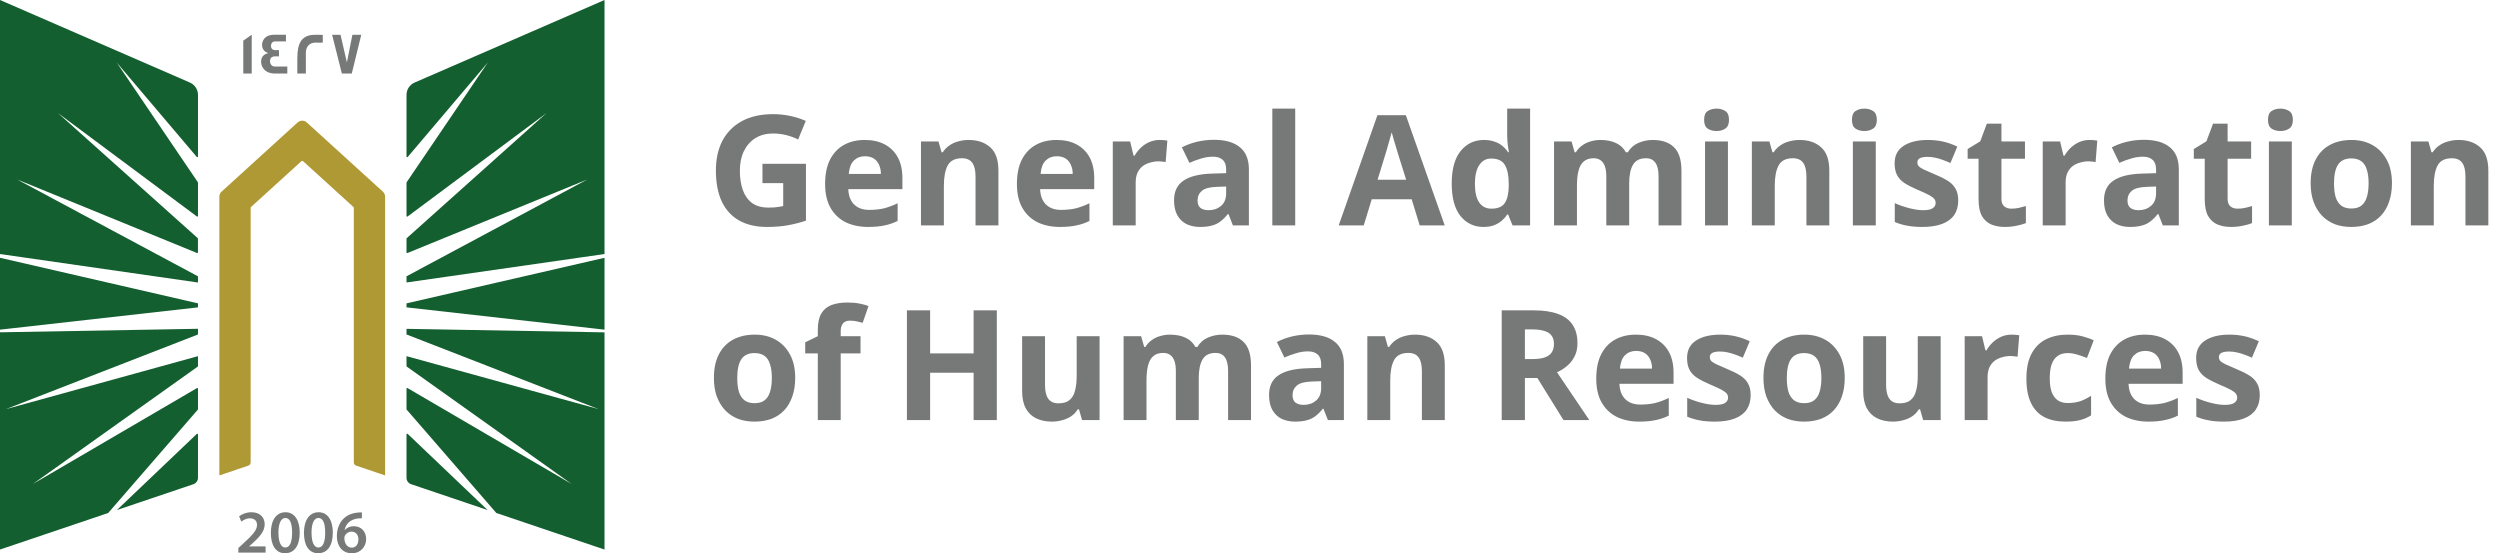 <svg width="244" height="54" viewBox="0 0 244 54" fill="none" xmlns="http://www.w3.org/2000/svg">
<path d="M19.323 32.645L0.577 39.93L19.323 34.761V35.73C19.323 35.751 19.311 35.771 19.295 35.783L3.213 47.234L19.222 37.879C19.266 37.855 19.323 37.882 19.323 37.935V39.938C19.323 39.938 19.32 39.97 19.308 39.982L10.56 50.066L0 53.634V32.433L19.323 32.09V32.645ZM19.21 42.348C19.251 42.307 19.323 42.335 19.323 42.395V46.635C19.323 46.916 19.14 47.166 18.872 47.259L11.41 49.78L19.21 42.348ZM19.323 29.608V29.999L0 32.175V25.16L19.323 29.608ZM18.535 8.057C19.011 8.266 19.323 8.737 19.323 9.256V15.277C19.323 15.337 19.247 15.365 19.206 15.317L11.382 6.09L19.311 17.787C19.313 17.79 19.323 17.812 19.323 17.823V21.077C19.323 21.129 19.262 21.161 19.218 21.129L5.66 11.037L19.3 23.245C19.302 23.248 19.319 23.274 19.319 23.293V24.633C19.319 24.681 19.271 24.709 19.227 24.693L1.676 17.518L19.323 26.97V27.573L0 24.794V0L18.535 8.057Z" fill="#135F30"/>
<path d="M37.586 19.186V46.402L34.756 45.444C34.622 45.4 34.532 45.275 34.532 45.135V20.293C34.532 20.256 34.516 20.22 34.487 20.196L29.587 15.739C29.539 15.695 29.457 15.695 29.409 15.739L24.508 20.196C24.48 20.22 24.464 20.256 24.464 20.293V45.135C24.464 45.275 24.374 45.4 24.24 45.444L21.41 46.402V19.186C21.41 19.001 21.487 18.828 21.625 18.704L29.047 11.95C29.299 11.721 29.689 11.721 29.941 11.95L37.367 18.704C37.505 18.828 37.582 19.001 37.582 19.186H37.586Z" fill="#AF9934"/>
<path d="M59.001 32.437V53.638L48.44 50.066L39.693 39.982C39.681 39.97 39.676 39.938 39.676 39.938V37.935C39.676 37.882 39.733 37.855 39.778 37.879L55.788 47.234L39.705 35.783C39.688 35.771 39.676 35.751 39.676 35.73V34.761L58.422 39.93L39.676 32.645V32.095L59.001 32.437ZM39.791 42.348L47.59 49.78L40.128 47.259C39.859 47.166 39.676 46.916 39.676 46.635V42.395C39.676 42.335 39.75 42.307 39.791 42.348ZM59.001 32.175L39.676 29.999V29.608L59.001 25.16V32.175ZM59.001 24.794L39.676 27.569V26.966L57.325 17.514L39.77 24.693C39.725 24.709 39.676 24.681 39.676 24.633V23.293C39.677 23.273 39.697 23.245 39.697 23.245L53.336 11.037L39.782 21.129C39.737 21.161 39.676 21.129 39.676 21.077V17.823C39.676 17.812 39.687 17.79 39.688 17.787L47.618 6.09L39.795 15.317C39.754 15.366 39.677 15.337 39.676 15.277V9.256C39.676 8.737 39.99 8.266 40.465 8.057L59.001 0V24.794Z" fill="#135F30"/>
<path d="M35.321 50.01V50.581C35.213 50.578 35.097 50.581 34.95 50.597C34.129 50.694 33.735 51.188 33.637 51.727H33.654C33.845 51.51 34.142 51.357 34.536 51.357C35.211 51.357 35.736 51.833 35.736 52.617C35.735 53.357 35.186 54.001 34.353 54.001C33.401 54 32.877 53.288 32.877 52.331C32.877 51.587 33.149 50.979 33.556 50.597C33.914 50.259 34.389 50.07 34.947 50.026C35.109 50.006 35.231 50.006 35.321 50.01ZM27.866 49.994C28.781 49.994 29.253 50.83 29.253 51.968C29.253 53.215 28.761 53.996 27.822 53.996C26.882 53.995 26.439 53.183 26.435 52.004C26.435 50.802 26.952 49.994 27.866 49.994ZM31.096 49.994C32.011 49.994 32.483 50.83 32.483 51.968C32.483 53.215 31.99 53.995 31.051 53.996C30.112 53.996 29.668 53.183 29.664 52.004C29.664 50.802 30.181 49.994 31.096 49.994ZM24.541 49.994C25.407 49.994 25.834 50.533 25.834 51.169C25.834 51.848 25.342 52.395 24.654 53.023L24.317 53.316V53.329H25.923V53.936H23.272L23.264 53.931V53.485L23.728 53.059C24.647 52.218 25.081 51.752 25.085 51.241C25.085 50.891 24.898 50.589 24.386 50.589C24.041 50.589 23.748 50.762 23.553 50.911L23.337 50.392C23.618 50.171 24.045 49.994 24.541 49.994ZM34.3 51.888C34.02 51.888 33.771 52.057 33.657 52.291C33.629 52.347 33.609 52.419 33.609 52.52C33.621 53.031 33.865 53.449 34.345 53.449C34.727 53.449 34.979 53.119 34.979 52.653L34.984 52.657C34.984 52.21 34.735 51.888 34.3 51.888ZM27.846 50.553C27.452 50.553 27.175 51.035 27.175 52.001L27.179 52.004C27.179 52.95 27.439 53.437 27.846 53.437C28.285 53.437 28.509 52.914 28.509 51.985C28.509 51.056 28.293 50.553 27.846 50.553ZM31.075 50.553C30.681 50.553 30.405 51.035 30.404 52.001L30.408 52.004C30.408 52.95 30.669 53.437 31.075 53.437C31.515 53.437 31.738 52.914 31.738 51.985C31.738 51.056 31.523 50.553 31.075 50.553ZM35.329 50.581L35.321 50.585V50.581C35.323 50.582 35.327 50.581 35.329 50.581Z" fill="#777978"/>
<path d="M24.569 7.18H23.744V3.966L24.569 3.391V7.18ZM27.908 4.042H26.835C26.603 4.042 26.448 4.232 26.448 4.465C26.448 4.754 26.603 4.895 26.904 4.895C26.921 4.895 26.973 4.895 27.07 4.891H27.229V5.507C27.229 5.507 27.164 5.506 27.062 5.498H26.883C26.534 5.498 26.354 5.651 26.354 5.957C26.354 6.263 26.525 6.496 26.842 6.496H28.042V7.172L28.038 7.18H26.875C26.257 7.18 25.834 6.963 25.61 6.532C25.529 6.375 25.484 6.202 25.484 6.021C25.484 5.575 25.733 5.273 26.188 5.188C26.123 5.164 26.025 5.116 25.903 5.052C25.683 4.887 25.578 4.665 25.578 4.38C25.578 4.203 25.627 4.038 25.716 3.886C25.912 3.556 26.269 3.391 26.786 3.391H27.908V4.042ZM30.758 3.395C31.226 3.395 31.47 3.394 31.503 3.402V4.159H31.499C31.499 4.159 31.437 4.167 31.328 4.167C31.21 4.167 31.035 4.159 30.807 4.159C30.116 4.159 29.851 4.653 29.851 5.156V7.18H29.018V5.703C29.018 4.203 29.429 3.395 30.758 3.395ZM33.857 6.086L34.394 3.395H35.26L34.333 7.18H33.365L32.414 3.395H33.235L33.857 6.086Z" fill="#777978"/>
<path d="M74.416 15.985H78.661V21.535C78.101 21.725 77.516 21.875 76.906 21.985C76.306 22.095 75.621 22.15 74.851 22.15C73.791 22.15 72.886 21.94 72.136 21.52C71.396 21.1 70.831 20.48 70.441 19.66C70.061 18.84 69.871 17.83 69.871 16.63C69.871 15.51 70.086 14.54 70.516 13.72C70.956 12.9 71.591 12.265 72.421 11.815C73.251 11.365 74.266 11.14 75.466 11.14C76.036 11.14 76.596 11.2 77.146 11.32C77.696 11.44 78.196 11.6 78.646 11.8L77.896 13.615C77.566 13.445 77.191 13.305 76.771 13.195C76.351 13.085 75.911 13.03 75.451 13.03C74.791 13.03 74.216 13.18 73.726 13.48C73.246 13.78 72.871 14.205 72.601 14.755C72.341 15.295 72.211 15.935 72.211 16.675C72.211 17.375 72.306 17.995 72.496 18.535C72.686 19.075 72.986 19.5 73.396 19.81C73.806 20.11 74.341 20.26 75.001 20.26C75.221 20.26 75.411 20.255 75.571 20.245C75.741 20.225 75.896 20.205 76.036 20.185C76.176 20.155 76.311 20.13 76.441 20.11V17.875H74.416V15.985ZM84.4 13.66C85.16 13.66 85.81 13.805 86.35 14.095C86.9 14.385 87.325 14.805 87.625 15.355C87.925 15.905 88.075 16.58 88.075 17.38V18.46H82.795C82.815 19.09 83 19.585 83.35 19.945C83.71 20.305 84.205 20.485 84.835 20.485C85.365 20.485 85.845 20.435 86.275 20.335C86.705 20.225 87.15 20.06 87.61 19.84V21.565C87.21 21.765 86.785 21.91 86.335 22C85.895 22.1 85.36 22.15 84.73 22.15C83.91 22.15 83.185 22 82.555 21.7C81.925 21.39 81.43 20.925 81.07 20.305C80.71 19.685 80.53 18.905 80.53 17.965C80.53 17.005 80.69 16.21 81.01 15.58C81.34 14.94 81.795 14.46 82.375 14.14C82.955 13.82 83.63 13.66 84.4 13.66ZM84.415 15.25C83.985 15.25 83.625 15.39 83.335 15.67C83.055 15.95 82.89 16.385 82.84 16.975H85.975C85.975 16.645 85.915 16.35 85.795 16.09C85.685 15.83 85.515 15.625 85.285 15.475C85.055 15.325 84.765 15.25 84.415 15.25ZM94.537 13.66C95.417 13.66 96.122 13.9 96.652 14.38C97.182 14.85 97.447 15.61 97.447 16.66V22H95.212V17.215C95.212 16.625 95.107 16.185 94.897 15.895C94.687 15.595 94.352 15.445 93.892 15.445C93.212 15.445 92.747 15.68 92.497 16.15C92.247 16.61 92.122 17.275 92.122 18.145V22H89.887V13.81H91.597L91.897 14.86H92.017C92.197 14.58 92.417 14.355 92.677 14.185C92.937 14.005 93.227 13.875 93.547 13.795C93.867 13.705 94.197 13.66 94.537 13.66ZM103.121 13.66C103.881 13.66 104.531 13.805 105.071 14.095C105.621 14.385 106.046 14.805 106.346 15.355C106.646 15.905 106.796 16.58 106.796 17.38V18.46H101.516C101.536 19.09 101.721 19.585 102.071 19.945C102.431 20.305 102.926 20.485 103.556 20.485C104.086 20.485 104.566 20.435 104.996 20.335C105.426 20.225 105.871 20.06 106.331 19.84V21.565C105.931 21.765 105.506 21.91 105.056 22C104.616 22.1 104.081 22.15 103.451 22.15C102.631 22.15 101.906 22 101.276 21.7C100.646 21.39 100.151 20.925 99.791 20.305C99.431 19.685 99.251 18.905 99.251 17.965C99.251 17.005 99.411 16.21 99.731 15.58C100.061 14.94 100.516 14.46 101.096 14.14C101.676 13.82 102.351 13.66 103.121 13.66ZM103.136 15.25C102.706 15.25 102.346 15.39 102.056 15.67C101.776 15.95 101.611 16.385 101.561 16.975H104.696C104.696 16.645 104.636 16.35 104.516 16.09C104.406 15.83 104.236 15.625 104.006 15.475C103.776 15.325 103.486 15.25 103.136 15.25ZM113.183 13.66C113.293 13.66 113.423 13.665 113.573 13.675C113.723 13.685 113.843 13.7 113.933 13.72L113.768 15.82C113.698 15.8 113.593 15.785 113.453 15.775C113.323 15.755 113.208 15.745 113.108 15.745C112.818 15.745 112.538 15.785 112.268 15.865C111.998 15.935 111.753 16.05 111.533 16.21C111.323 16.37 111.153 16.585 111.023 16.855C110.903 17.115 110.843 17.44 110.843 17.83V22H108.608V13.81H110.303L110.633 15.19H110.738C110.898 14.91 111.098 14.655 111.338 14.425C111.578 14.195 111.853 14.01 112.163 13.87C112.483 13.73 112.823 13.66 113.183 13.66ZM118.487 13.645C119.587 13.645 120.427 13.885 121.007 14.365C121.597 14.835 121.892 15.56 121.892 16.54V22H120.332L119.897 20.89H119.837C119.607 21.18 119.367 21.42 119.117 21.61C118.877 21.8 118.597 21.935 118.277 22.015C117.967 22.105 117.582 22.15 117.122 22.15C116.642 22.15 116.207 22.06 115.817 21.88C115.437 21.69 115.137 21.405 114.917 21.025C114.697 20.635 114.587 20.145 114.587 19.555C114.587 18.685 114.892 18.045 115.502 17.635C116.112 17.215 117.027 16.985 118.247 16.945L119.672 16.9V16.54C119.672 16.11 119.557 15.795 119.327 15.595C119.107 15.395 118.797 15.295 118.397 15.295C117.997 15.295 117.607 15.355 117.227 15.475C116.847 15.585 116.467 15.725 116.087 15.895L115.352 14.38C115.792 14.15 116.277 13.97 116.807 13.84C117.347 13.71 117.907 13.645 118.487 13.645ZM118.802 18.235C118.082 18.255 117.582 18.385 117.302 18.625C117.022 18.865 116.882 19.18 116.882 19.57C116.882 19.91 116.982 20.155 117.182 20.305C117.382 20.445 117.642 20.515 117.962 20.515C118.442 20.515 118.847 20.375 119.177 20.095C119.507 19.805 119.672 19.4 119.672 18.88V18.205L118.802 18.235ZM126.414 22H124.179V10.6H126.414V22ZM138.561 22L137.781 19.45H133.881L133.101 22H130.656L134.436 11.245H137.211L141.006 22H138.561ZM136.461 15.055C136.411 14.885 136.346 14.67 136.266 14.41C136.186 14.15 136.106 13.885 136.026 13.615C135.946 13.345 135.881 13.11 135.831 12.91C135.781 13.11 135.711 13.36 135.621 13.66C135.541 13.95 135.461 14.23 135.381 14.5C135.311 14.76 135.256 14.945 135.216 15.055L134.451 17.545H137.241L136.461 15.055ZM144.777 22.15C143.867 22.15 143.122 21.795 142.542 21.085C141.972 20.365 141.687 19.31 141.687 17.92C141.687 16.52 141.977 15.46 142.557 14.74C143.137 14.02 143.897 13.66 144.837 13.66C145.227 13.66 145.572 13.715 145.872 13.825C146.172 13.925 146.427 14.065 146.637 14.245C146.857 14.425 147.042 14.63 147.192 14.86H147.267C147.237 14.7 147.202 14.47 147.162 14.17C147.122 13.86 147.102 13.545 147.102 13.225V10.6H149.337V22H147.627L147.192 20.935H147.102C146.962 21.155 146.782 21.36 146.562 21.55C146.352 21.73 146.102 21.875 145.812 21.985C145.522 22.095 145.177 22.15 144.777 22.15ZM145.557 20.365C146.177 20.365 146.612 20.185 146.862 19.825C147.112 19.455 147.242 18.905 147.252 18.175V17.935C147.252 17.135 147.127 16.525 146.877 16.105C146.637 15.685 146.187 15.475 145.527 15.475C145.037 15.475 144.652 15.69 144.372 16.12C144.092 16.54 143.952 17.15 143.952 17.95C143.952 18.75 144.092 19.355 144.372 19.765C144.652 20.165 145.047 20.365 145.557 20.365ZM161.29 13.66C162.22 13.66 162.92 13.9 163.39 14.38C163.87 14.85 164.11 15.61 164.11 16.66V22H161.875V17.215C161.875 16.625 161.775 16.185 161.575 15.895C161.375 15.595 161.065 15.445 160.645 15.445C160.055 15.445 159.635 15.655 159.385 16.075C159.135 16.495 159.01 17.1 159.01 17.89V22H156.775V17.215C156.775 16.825 156.73 16.5 156.64 16.24C156.55 15.98 156.415 15.785 156.235 15.655C156.055 15.515 155.825 15.445 155.545 15.445C155.135 15.445 154.81 15.55 154.57 15.76C154.33 15.97 154.16 16.275 154.06 16.675C153.96 17.075 153.91 17.565 153.91 18.145V22H151.675V13.81H153.385L153.685 14.86H153.805C153.975 14.58 154.185 14.355 154.435 14.185C154.685 14.005 154.96 13.875 155.26 13.795C155.57 13.705 155.88 13.66 156.19 13.66C156.79 13.66 157.3 13.76 157.72 13.96C158.14 14.15 158.46 14.45 158.68 14.86H158.875C159.125 14.44 159.47 14.135 159.91 13.945C160.36 13.755 160.82 13.66 161.29 13.66ZM168.646 13.81V22H166.411V13.81H168.646ZM167.536 10.6C167.866 10.6 168.151 10.68 168.391 10.84C168.631 10.99 168.751 11.275 168.751 11.695C168.751 12.105 168.631 12.39 168.391 12.55C168.151 12.71 167.866 12.79 167.536 12.79C167.196 12.79 166.906 12.71 166.666 12.55C166.436 12.39 166.321 12.105 166.321 11.695C166.321 11.275 166.436 10.99 166.666 10.84C166.906 10.68 167.196 10.6 167.536 10.6ZM175.631 13.66C176.511 13.66 177.216 13.9 177.746 14.38C178.276 14.85 178.541 15.61 178.541 16.66V22H176.306V17.215C176.306 16.625 176.201 16.185 175.991 15.895C175.781 15.595 175.446 15.445 174.986 15.445C174.306 15.445 173.841 15.68 173.591 16.15C173.341 16.61 173.216 17.275 173.216 18.145V22H170.981V13.81H172.691L172.991 14.86H173.111C173.291 14.58 173.511 14.355 173.771 14.185C174.031 14.005 174.321 13.875 174.641 13.795C174.961 13.705 175.291 13.66 175.631 13.66ZM183.075 13.81V22H180.84V13.81H183.075ZM181.965 10.6C182.295 10.6 182.58 10.68 182.82 10.84C183.06 10.99 183.18 11.275 183.18 11.695C183.18 12.105 183.06 12.39 182.82 12.55C182.58 12.71 182.295 12.79 181.965 12.79C181.625 12.79 181.335 12.71 181.095 12.55C180.865 12.39 180.75 12.105 180.75 11.695C180.75 11.275 180.865 10.99 181.095 10.84C181.335 10.68 181.625 10.6 181.965 10.6ZM191.125 19.57C191.125 20.12 190.995 20.59 190.735 20.98C190.475 21.36 190.085 21.65 189.565 21.85C189.045 22.05 188.4 22.15 187.63 22.15C187.06 22.15 186.57 22.11 186.16 22.03C185.75 21.96 185.34 21.84 184.93 21.67V19.825C185.37 20.025 185.845 20.19 186.355 20.32C186.865 20.45 187.315 20.515 187.705 20.515C188.145 20.515 188.455 20.45 188.635 20.32C188.825 20.19 188.92 20.02 188.92 19.81C188.92 19.67 188.88 19.545 188.8 19.435C188.73 19.325 188.57 19.2 188.32 19.06C188.07 18.92 187.68 18.74 187.15 18.52C186.64 18.3 186.22 18.085 185.89 17.875C185.56 17.655 185.315 17.395 185.155 17.095C184.995 16.785 184.915 16.4 184.915 15.94C184.915 15.18 185.21 14.61 185.8 14.23C186.39 13.85 187.175 13.66 188.155 13.66C188.665 13.66 189.15 13.71 189.61 13.81C190.07 13.91 190.545 14.075 191.035 14.305L190.36 15.91C190.09 15.79 189.83 15.685 189.58 15.595C189.33 15.505 189.085 15.435 188.845 15.385C188.615 15.335 188.375 15.31 188.125 15.31C187.795 15.31 187.545 15.355 187.375 15.445C187.215 15.535 187.135 15.67 187.135 15.85C187.135 15.98 187.175 16.1 187.255 16.21C187.345 16.31 187.51 16.42 187.75 16.54C188 16.66 188.365 16.82 188.845 17.02C189.315 17.21 189.72 17.41 190.06 17.62C190.4 17.82 190.66 18.075 190.84 18.385C191.03 18.685 191.125 19.08 191.125 19.57ZM196.316 20.365C196.566 20.365 196.806 20.34 197.036 20.29C197.266 20.24 197.496 20.18 197.726 20.11V21.775C197.486 21.875 197.186 21.96 196.826 22.03C196.476 22.11 196.091 22.15 195.671 22.15C195.181 22.15 194.741 22.07 194.351 21.91C193.971 21.75 193.666 21.475 193.436 21.085C193.216 20.685 193.106 20.135 193.106 19.435V15.49H192.041V14.545L193.271 13.795L193.916 12.07H195.341V13.81H197.636V15.49H195.341V19.435C195.341 19.745 195.431 19.98 195.611 20.14C195.791 20.29 196.026 20.365 196.316 20.365ZM203.945 13.66C204.055 13.66 204.185 13.665 204.335 13.675C204.485 13.685 204.605 13.7 204.695 13.72L204.53 15.82C204.46 15.8 204.355 15.785 204.215 15.775C204.085 15.755 203.97 15.745 203.87 15.745C203.58 15.745 203.3 15.785 203.03 15.865C202.76 15.935 202.515 16.05 202.295 16.21C202.085 16.37 201.915 16.585 201.785 16.855C201.665 17.115 201.605 17.44 201.605 17.83V22H199.37V13.81H201.065L201.395 15.19H201.5C201.66 14.91 201.86 14.655 202.1 14.425C202.34 14.195 202.615 14.01 202.925 13.87C203.245 13.73 203.585 13.66 203.945 13.66ZM209.248 13.645C210.348 13.645 211.188 13.885 211.768 14.365C212.358 14.835 212.653 15.56 212.653 16.54V22H211.093L210.658 20.89H210.598C210.368 21.18 210.128 21.42 209.878 21.61C209.638 21.8 209.358 21.935 209.038 22.015C208.728 22.105 208.343 22.15 207.883 22.15C207.403 22.15 206.968 22.06 206.578 21.88C206.198 21.69 205.898 21.405 205.678 21.025C205.458 20.635 205.348 20.145 205.348 19.555C205.348 18.685 205.653 18.045 206.263 17.635C206.873 17.215 207.788 16.985 209.008 16.945L210.433 16.9V16.54C210.433 16.11 210.318 15.795 210.088 15.595C209.868 15.395 209.558 15.295 209.158 15.295C208.758 15.295 208.368 15.355 207.988 15.475C207.608 15.585 207.228 15.725 206.848 15.895L206.113 14.38C206.553 14.15 207.038 13.97 207.568 13.84C208.108 13.71 208.668 13.645 209.248 13.645ZM209.563 18.235C208.843 18.255 208.343 18.385 208.063 18.625C207.783 18.865 207.643 19.18 207.643 19.57C207.643 19.91 207.743 20.155 207.943 20.305C208.143 20.445 208.403 20.515 208.723 20.515C209.203 20.515 209.608 20.375 209.938 20.095C210.268 19.805 210.433 19.4 210.433 18.88V18.205L209.563 18.235ZM218.391 20.365C218.641 20.365 218.881 20.34 219.111 20.29C219.341 20.24 219.571 20.18 219.801 20.11V21.775C219.561 21.875 219.261 21.96 218.901 22.03C218.551 22.11 218.166 22.15 217.746 22.15C217.256 22.15 216.816 22.07 216.426 21.91C216.046 21.75 215.741 21.475 215.511 21.085C215.291 20.685 215.181 20.135 215.181 19.435V15.49H214.116V14.545L215.346 13.795L215.991 12.07H217.416V13.81H219.711V15.49H217.416V19.435C217.416 19.745 217.506 19.98 217.686 20.14C217.866 20.29 218.101 20.365 218.391 20.365ZM223.68 13.81V22H221.445V13.81H223.68ZM222.57 10.6C222.9 10.6 223.185 10.68 223.425 10.84C223.665 10.99 223.785 11.275 223.785 11.695C223.785 12.105 223.665 12.39 223.425 12.55C223.185 12.71 222.9 12.79 222.57 12.79C222.23 12.79 221.94 12.71 221.7 12.55C221.47 12.39 221.355 12.105 221.355 11.695C221.355 11.275 221.47 10.99 221.7 10.84C221.94 10.68 222.23 10.6 222.57 10.6ZM233.455 17.89C233.455 18.57 233.36 19.175 233.17 19.705C232.99 20.235 232.725 20.685 232.375 21.055C232.035 21.415 231.62 21.69 231.13 21.88C230.64 22.06 230.085 22.15 229.465 22.15C228.895 22.15 228.365 22.06 227.875 21.88C227.395 21.69 226.98 21.415 226.63 21.055C226.28 20.685 226.005 20.235 225.805 19.705C225.615 19.175 225.52 18.57 225.52 17.89C225.52 16.98 225.68 16.215 226 15.595C226.32 14.965 226.78 14.485 227.38 14.155C227.98 13.825 228.69 13.66 229.51 13.66C230.28 13.66 230.96 13.825 231.55 14.155C232.14 14.485 232.605 14.965 232.945 15.595C233.285 16.215 233.455 16.98 233.455 17.89ZM227.8 17.89C227.8 18.43 227.855 18.885 227.965 19.255C228.085 19.615 228.27 19.89 228.52 20.08C228.77 20.26 229.095 20.35 229.495 20.35C229.895 20.35 230.215 20.26 230.455 20.08C230.705 19.89 230.885 19.615 230.995 19.255C231.115 18.885 231.175 18.43 231.175 17.89C231.175 17.35 231.115 16.9 230.995 16.54C230.885 16.18 230.705 15.91 230.455 15.73C230.205 15.55 229.88 15.46 229.48 15.46C228.89 15.46 228.46 15.665 228.19 16.075C227.93 16.475 227.8 17.08 227.8 17.89ZM239.952 13.66C240.832 13.66 241.537 13.9 242.067 14.38C242.597 14.85 242.862 15.61 242.862 16.66V22H240.627V17.215C240.627 16.625 240.522 16.185 240.312 15.895C240.102 15.595 239.767 15.445 239.307 15.445C238.627 15.445 238.162 15.68 237.912 16.15C237.662 16.61 237.537 17.275 237.537 18.145V22H235.302V13.81H237.012L237.312 14.86H237.432C237.612 14.58 237.832 14.355 238.092 14.185C238.352 14.005 238.642 13.875 238.962 13.795C239.282 13.705 239.612 13.66 239.952 13.66Z" fill="#777978"/>
<path d="M77.611 36.89C77.611 37.57 77.516 38.175 77.326 38.705C77.146 39.235 76.881 39.685 76.531 40.055C76.191 40.415 75.776 40.69 75.286 40.88C74.796 41.06 74.241 41.15 73.621 41.15C73.051 41.15 72.521 41.06 72.031 40.88C71.551 40.69 71.136 40.415 70.786 40.055C70.436 39.685 70.161 39.235 69.961 38.705C69.771 38.175 69.676 37.57 69.676 36.89C69.676 35.98 69.836 35.215 70.156 34.595C70.476 33.965 70.936 33.485 71.536 33.155C72.136 32.825 72.846 32.66 73.666 32.66C74.436 32.66 75.116 32.825 75.706 33.155C76.296 33.485 76.761 33.965 77.101 34.595C77.441 35.215 77.611 35.98 77.611 36.89ZM71.956 36.89C71.956 37.43 72.011 37.885 72.121 38.255C72.241 38.615 72.426 38.89 72.676 39.08C72.926 39.26 73.251 39.35 73.651 39.35C74.051 39.35 74.371 39.26 74.611 39.08C74.861 38.89 75.041 38.615 75.151 38.255C75.271 37.885 75.331 37.43 75.331 36.89C75.331 36.35 75.271 35.9 75.151 35.54C75.041 35.18 74.861 34.91 74.611 34.73C74.361 34.55 74.036 34.46 73.636 34.46C73.046 34.46 72.616 34.665 72.346 35.075C72.086 35.475 71.956 36.08 71.956 36.89ZM83.988 34.49H82.053V41H79.818V34.49H78.588V33.41L79.818 32.81V32.21C79.818 31.51 79.933 30.97 80.163 30.59C80.403 30.2 80.738 29.925 81.168 29.765C81.608 29.605 82.123 29.525 82.713 29.525C83.153 29.525 83.548 29.56 83.898 29.63C84.258 29.7 84.548 29.78 84.768 29.87L84.198 31.505C84.028 31.455 83.843 31.41 83.643 31.37C83.443 31.32 83.213 31.295 82.953 31.295C82.643 31.295 82.413 31.39 82.263 31.58C82.123 31.77 82.053 32.01 82.053 32.3V32.81H83.988V34.49ZM97.29 41H95.025V36.38H90.78V41H88.515V30.29H90.78V34.49H95.025V30.29H97.29V41ZM107.319 32.81V41H105.609L105.309 39.95H105.189C105.019 40.23 104.799 40.46 104.529 40.64C104.269 40.81 103.979 40.935 103.659 41.015C103.339 41.105 103.009 41.15 102.669 41.15C102.089 41.15 101.579 41.045 101.139 40.835C100.699 40.625 100.359 40.3 100.119 39.86C99.879 39.42 99.759 38.85 99.759 38.15V32.81H101.994V37.595C101.994 38.175 102.099 38.615 102.309 38.915C102.519 39.215 102.854 39.365 103.314 39.365C103.774 39.365 104.129 39.26 104.379 39.05C104.639 38.84 104.819 38.535 104.919 38.135C105.029 37.735 105.084 37.245 105.084 36.665V32.81H107.319ZM119.278 32.66C120.208 32.66 120.908 32.9 121.378 33.38C121.858 33.85 122.098 34.61 122.098 35.66V41H119.863V36.215C119.863 35.625 119.763 35.185 119.563 34.895C119.363 34.595 119.053 34.445 118.633 34.445C118.043 34.445 117.623 34.655 117.373 35.075C117.123 35.495 116.998 36.1 116.998 36.89V41H114.763V36.215C114.763 35.825 114.718 35.5 114.628 35.24C114.538 34.98 114.403 34.785 114.223 34.655C114.043 34.515 113.813 34.445 113.533 34.445C113.123 34.445 112.798 34.55 112.558 34.76C112.318 34.97 112.148 35.275 112.048 35.675C111.948 36.075 111.898 36.565 111.898 37.145V41H109.663V32.81H111.373L111.673 33.86H111.793C111.963 33.58 112.173 33.355 112.423 33.185C112.673 33.005 112.948 32.875 113.248 32.795C113.558 32.705 113.868 32.66 114.178 32.66C114.778 32.66 115.288 32.76 115.708 32.96C116.128 33.15 116.448 33.45 116.668 33.86H116.863C117.113 33.44 117.458 33.135 117.898 32.945C118.348 32.755 118.808 32.66 119.278 32.66ZM127.759 32.645C128.859 32.645 129.699 32.885 130.279 33.365C130.869 33.835 131.164 34.56 131.164 35.54V41H129.604L129.169 39.89H129.109C128.879 40.18 128.639 40.42 128.389 40.61C128.149 40.8 127.869 40.935 127.549 41.015C127.239 41.105 126.854 41.15 126.394 41.15C125.914 41.15 125.479 41.06 125.089 40.88C124.709 40.69 124.409 40.405 124.189 40.025C123.969 39.635 123.859 39.145 123.859 38.555C123.859 37.685 124.164 37.045 124.774 36.635C125.384 36.215 126.299 35.985 127.519 35.945L128.944 35.9V35.54C128.944 35.11 128.829 34.795 128.599 34.595C128.379 34.395 128.069 34.295 127.669 34.295C127.269 34.295 126.879 34.355 126.499 34.475C126.119 34.585 125.739 34.725 125.359 34.895L124.624 33.38C125.064 33.15 125.549 32.97 126.079 32.84C126.619 32.71 127.179 32.645 127.759 32.645ZM128.074 37.235C127.354 37.255 126.854 37.385 126.574 37.625C126.294 37.865 126.154 38.18 126.154 38.57C126.154 38.91 126.254 39.155 126.454 39.305C126.654 39.445 126.914 39.515 127.234 39.515C127.714 39.515 128.119 39.375 128.449 39.095C128.779 38.805 128.944 38.4 128.944 37.88V37.205L128.074 37.235ZM138.102 32.66C138.982 32.66 139.687 32.9 140.217 33.38C140.747 33.85 141.012 34.61 141.012 35.66V41H138.777V36.215C138.777 35.625 138.672 35.185 138.462 34.895C138.252 34.595 137.917 34.445 137.457 34.445C136.777 34.445 136.312 34.68 136.062 35.15C135.812 35.61 135.687 36.275 135.687 37.145V41H133.452V32.81H135.162L135.462 33.86H135.582C135.762 33.58 135.982 33.355 136.242 33.185C136.502 33.005 136.792 32.875 137.112 32.795C137.432 32.705 137.762 32.66 138.102 32.66ZM149.686 30.29C150.656 30.29 151.456 30.41 152.086 30.65C152.716 30.88 153.186 31.235 153.496 31.715C153.806 32.185 153.961 32.78 153.961 33.5C153.961 33.99 153.866 34.42 153.676 34.79C153.496 35.15 153.251 35.46 152.941 35.72C152.641 35.97 152.316 36.175 151.966 36.335L155.116 41H152.596L150.046 36.89H148.831V41H146.566V30.29H149.686ZM149.521 32.15H148.831V35.045H149.566C150.066 35.045 150.471 34.99 150.781 34.88C151.091 34.77 151.316 34.605 151.456 34.385C151.596 34.155 151.666 33.88 151.666 33.56C151.666 33.22 151.586 32.95 151.426 32.75C151.276 32.54 151.041 32.39 150.721 32.3C150.411 32.2 150.011 32.15 149.521 32.15ZM159.664 32.66C160.424 32.66 161.074 32.805 161.614 33.095C162.164 33.385 162.589 33.805 162.889 34.355C163.189 34.905 163.339 35.58 163.339 36.38V37.46H158.059C158.079 38.09 158.264 38.585 158.614 38.945C158.974 39.305 159.469 39.485 160.099 39.485C160.629 39.485 161.109 39.435 161.539 39.335C161.969 39.225 162.414 39.06 162.874 38.84V40.565C162.474 40.765 162.049 40.91 161.599 41C161.159 41.1 160.624 41.15 159.994 41.15C159.174 41.15 158.449 41 157.819 40.7C157.189 40.39 156.694 39.925 156.334 39.305C155.974 38.685 155.794 37.905 155.794 36.965C155.794 36.005 155.954 35.21 156.274 34.58C156.604 33.94 157.059 33.46 157.639 33.14C158.219 32.82 158.894 32.66 159.664 32.66ZM159.679 34.25C159.249 34.25 158.889 34.39 158.599 34.67C158.319 34.95 158.154 35.385 158.104 35.975H161.239C161.239 35.645 161.179 35.35 161.059 35.09C160.949 34.83 160.779 34.625 160.549 34.475C160.319 34.325 160.029 34.25 159.679 34.25ZM170.866 38.57C170.866 39.12 170.736 39.59 170.476 39.98C170.216 40.36 169.826 40.65 169.306 40.85C168.786 41.05 168.141 41.15 167.371 41.15C166.801 41.15 166.311 41.11 165.901 41.03C165.491 40.96 165.081 40.84 164.671 40.67V38.825C165.111 39.025 165.586 39.19 166.096 39.32C166.606 39.45 167.056 39.515 167.446 39.515C167.886 39.515 168.196 39.45 168.376 39.32C168.566 39.19 168.661 39.02 168.661 38.81C168.661 38.67 168.621 38.545 168.541 38.435C168.471 38.325 168.311 38.2 168.061 38.06C167.811 37.92 167.421 37.74 166.891 37.52C166.381 37.3 165.961 37.085 165.631 36.875C165.301 36.655 165.056 36.395 164.896 36.095C164.736 35.785 164.656 35.4 164.656 34.94C164.656 34.18 164.951 33.61 165.541 33.23C166.131 32.85 166.916 32.66 167.896 32.66C168.406 32.66 168.891 32.71 169.351 32.81C169.811 32.91 170.286 33.075 170.776 33.305L170.101 34.91C169.831 34.79 169.571 34.685 169.321 34.595C169.071 34.505 168.826 34.435 168.586 34.385C168.356 34.335 168.116 34.31 167.866 34.31C167.536 34.31 167.286 34.355 167.116 34.445C166.956 34.535 166.876 34.67 166.876 34.85C166.876 34.98 166.916 35.1 166.996 35.21C167.086 35.31 167.251 35.42 167.491 35.54C167.741 35.66 168.106 35.82 168.586 36.02C169.056 36.21 169.461 36.41 169.801 36.62C170.141 36.82 170.401 37.075 170.581 37.385C170.771 37.685 170.866 38.08 170.866 38.57ZM180.047 36.89C180.047 37.57 179.952 38.175 179.762 38.705C179.582 39.235 179.317 39.685 178.967 40.055C178.627 40.415 178.212 40.69 177.722 40.88C177.232 41.06 176.677 41.15 176.057 41.15C175.487 41.15 174.957 41.06 174.467 40.88C173.987 40.69 173.572 40.415 173.222 40.055C172.872 39.685 172.597 39.235 172.397 38.705C172.207 38.175 172.112 37.57 172.112 36.89C172.112 35.98 172.272 35.215 172.592 34.595C172.912 33.965 173.372 33.485 173.972 33.155C174.572 32.825 175.282 32.66 176.102 32.66C176.872 32.66 177.552 32.825 178.142 33.155C178.732 33.485 179.197 33.965 179.537 34.595C179.877 35.215 180.047 35.98 180.047 36.89ZM174.392 36.89C174.392 37.43 174.447 37.885 174.557 38.255C174.677 38.615 174.862 38.89 175.112 39.08C175.362 39.26 175.687 39.35 176.087 39.35C176.487 39.35 176.807 39.26 177.047 39.08C177.297 38.89 177.477 38.615 177.587 38.255C177.707 37.885 177.767 37.43 177.767 36.89C177.767 36.35 177.707 35.9 177.587 35.54C177.477 35.18 177.297 34.91 177.047 34.73C176.797 34.55 176.472 34.46 176.072 34.46C175.482 34.46 175.052 34.665 174.782 35.075C174.522 35.475 174.392 36.08 174.392 36.89ZM189.409 32.81V41H187.699L187.399 39.95H187.279C187.109 40.23 186.889 40.46 186.619 40.64C186.359 40.81 186.069 40.935 185.749 41.015C185.429 41.105 185.099 41.15 184.759 41.15C184.179 41.15 183.669 41.045 183.229 40.835C182.789 40.625 182.449 40.3 182.209 39.86C181.969 39.42 181.849 38.85 181.849 38.15V32.81H184.084V37.595C184.084 38.175 184.189 38.615 184.399 38.915C184.609 39.215 184.944 39.365 185.404 39.365C185.864 39.365 186.219 39.26 186.469 39.05C186.729 38.84 186.909 38.535 187.009 38.135C187.119 37.735 187.174 37.245 187.174 36.665V32.81H189.409ZM196.328 32.66C196.438 32.66 196.568 32.665 196.718 32.675C196.868 32.685 196.988 32.7 197.078 32.72L196.913 34.82C196.843 34.8 196.738 34.785 196.598 34.775C196.468 34.755 196.353 34.745 196.253 34.745C195.963 34.745 195.683 34.785 195.413 34.865C195.143 34.935 194.898 35.05 194.678 35.21C194.468 35.37 194.298 35.585 194.168 35.855C194.048 36.115 193.988 36.44 193.988 36.83V41H191.753V32.81H193.448L193.778 34.19H193.883C194.043 33.91 194.243 33.655 194.483 33.425C194.723 33.195 194.998 33.01 195.308 32.87C195.628 32.73 195.968 32.66 196.328 32.66ZM201.601 41.15C200.791 41.15 200.101 41.005 199.531 40.715C198.961 40.415 198.526 39.955 198.226 39.335C197.926 38.715 197.776 37.92 197.776 36.95C197.776 35.95 197.946 35.135 198.286 34.505C198.626 33.875 199.096 33.41 199.696 33.11C200.306 32.81 201.006 32.66 201.796 32.66C202.356 32.66 202.841 32.715 203.251 32.825C203.671 32.935 204.036 33.065 204.346 33.215L203.686 34.94C203.336 34.8 203.006 34.685 202.696 34.595C202.396 34.505 202.096 34.46 201.796 34.46C201.406 34.46 201.081 34.555 200.821 34.745C200.561 34.925 200.366 35.2 200.236 35.57C200.116 35.93 200.056 36.385 200.056 36.935C200.056 37.475 200.121 37.925 200.251 38.285C200.391 38.635 200.591 38.9 200.851 39.08C201.111 39.25 201.426 39.335 201.796 39.335C202.266 39.335 202.681 39.275 203.041 39.155C203.401 39.025 203.751 38.85 204.091 38.63V40.535C203.751 40.755 203.391 40.91 203.011 41C202.641 41.1 202.171 41.15 201.601 41.15ZM209.351 32.66C210.111 32.66 210.761 32.805 211.301 33.095C211.851 33.385 212.276 33.805 212.576 34.355C212.876 34.905 213.026 35.58 213.026 36.38V37.46H207.746C207.766 38.09 207.951 38.585 208.301 38.945C208.661 39.305 209.156 39.485 209.786 39.485C210.316 39.485 210.796 39.435 211.226 39.335C211.656 39.225 212.101 39.06 212.561 38.84V40.565C212.161 40.765 211.736 40.91 211.286 41C210.846 41.1 210.311 41.15 209.681 41.15C208.861 41.15 208.136 41 207.506 40.7C206.876 40.39 206.381 39.925 206.021 39.305C205.661 38.685 205.481 37.905 205.481 36.965C205.481 36.005 205.641 35.21 205.961 34.58C206.291 33.94 206.746 33.46 207.326 33.14C207.906 32.82 208.581 32.66 209.351 32.66ZM209.366 34.25C208.936 34.25 208.576 34.39 208.286 34.67C208.006 34.95 207.841 35.385 207.791 35.975H210.926C210.926 35.645 210.866 35.35 210.746 35.09C210.636 34.83 210.466 34.625 210.236 34.475C210.006 34.325 209.716 34.25 209.366 34.25ZM220.554 38.57C220.554 39.12 220.424 39.59 220.164 39.98C219.904 40.36 219.514 40.65 218.994 40.85C218.474 41.05 217.829 41.15 217.059 41.15C216.489 41.15 215.999 41.11 215.589 41.03C215.179 40.96 214.769 40.84 214.359 40.67V38.825C214.799 39.025 215.274 39.19 215.784 39.32C216.294 39.45 216.744 39.515 217.134 39.515C217.574 39.515 217.884 39.45 218.064 39.32C218.254 39.19 218.349 39.02 218.349 38.81C218.349 38.67 218.309 38.545 218.229 38.435C218.159 38.325 217.999 38.2 217.749 38.06C217.499 37.92 217.109 37.74 216.579 37.52C216.069 37.3 215.649 37.085 215.319 36.875C214.989 36.655 214.744 36.395 214.584 36.095C214.424 35.785 214.344 35.4 214.344 34.94C214.344 34.18 214.639 33.61 215.229 33.23C215.819 32.85 216.604 32.66 217.584 32.66C218.094 32.66 218.579 32.71 219.039 32.81C219.499 32.91 219.974 33.075 220.464 33.305L219.789 34.91C219.519 34.79 219.259 34.685 219.009 34.595C218.759 34.505 218.514 34.435 218.274 34.385C218.044 34.335 217.804 34.31 217.554 34.31C217.224 34.31 216.974 34.355 216.804 34.445C216.644 34.535 216.564 34.67 216.564 34.85C216.564 34.98 216.604 35.1 216.684 35.21C216.774 35.31 216.939 35.42 217.179 35.54C217.429 35.66 217.794 35.82 218.274 36.02C218.744 36.21 219.149 36.41 219.489 36.62C219.829 36.82 220.089 37.075 220.269 37.385C220.459 37.685 220.554 38.08 220.554 38.57Z" fill="#777978"/>
</svg>
